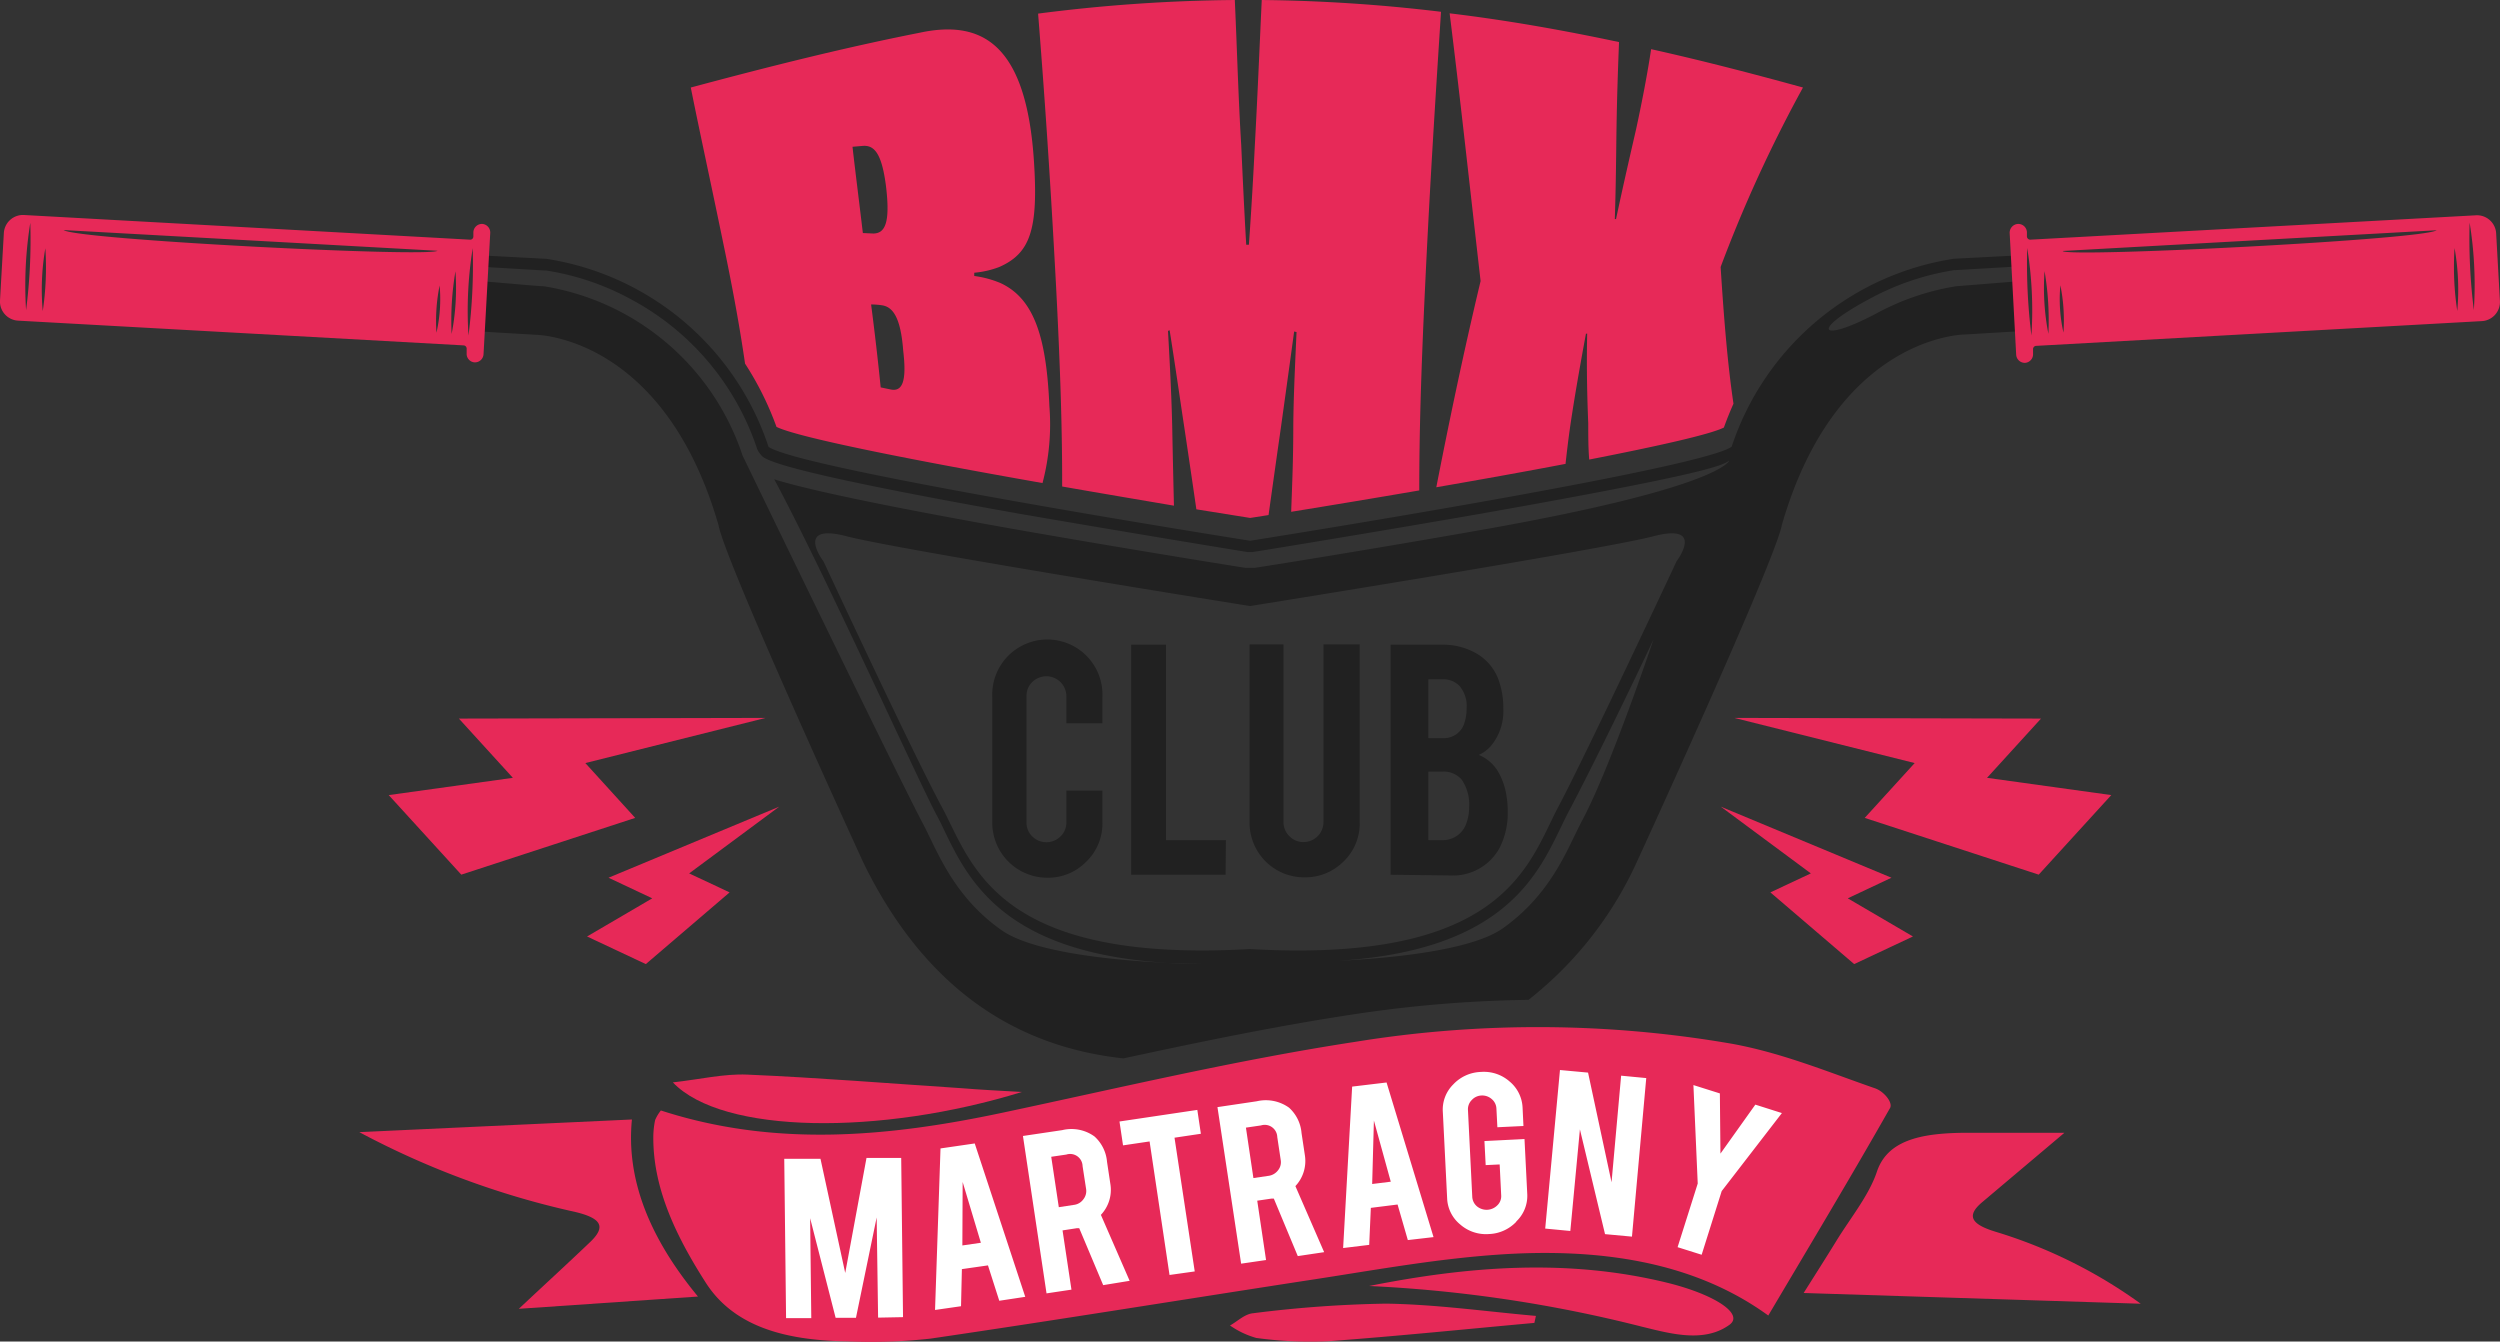 <svg xmlns="http://www.w3.org/2000/svg" viewBox="0 0 260.79 139.94"><rect x="0" y="0" width="260.79" height="139.94" fill="#333333" stroke="none"/><defs><style>.a{fill:#fff;}.b,.d{fill:#e72958;}.c{fill:#212121;}.d{fill-rule:evenodd;}</style></defs><path class="a" d="M79.87,120.13l32.36-4.33,16.08-3.68,29-2.94,17.72,1.6,12.12,2.43,1.75,4.16-5.41,7-1.57,7.81-4.72-.31-5.84-1.74H155.87l-6.44.74-42.83,5.74s-9.38,1.16-9.87,1.28-9.52.56-9.52.56H81.9l-2-2-2-12.69Z"/><path class="b" d="M195.6,113.53c-4.84-1.68-9.6-3.66-14.83-4.63a118.82,118.82,0,0,0-39.33-.23c-12.54,1.92-24.69,4.82-36.94,7.42-11.9,2.52-23.7,3.6-35.56-.25a4.22,4.22,0,0,0-.6,1,9,9,0,0,0-.19,1.86c0,5.29,2.35,10.23,5.49,15.13,2.73,4.24,7.67,6,14.68,6.09a56.27,56.27,0,0,0,8.74-.28c13-1.91,25.88-4,38.84-6,6.66-1,13.3-2.25,20.07-2.74,10.84-.79,20.74.7,28.49,6.33,4.28-7.23,8.6-14.42,12.71-21.66C197.47,115,196.51,113.84,195.6,113.53Zm-104,23.92L91.45,127l-2.16,10.47-2.12,0-2.66-10.39.12,10.42-2.63,0-.19-16.62,3.78,0,2.58,11.91,2.22-12,3.62,0,.19,16.61Zm12.64-1.76L103.06,132l-2.72.39-.09,3.87-2.71.39.57-16.85,3.57-.52,5.27,16Zm10.84-1.63-2.5-5.94-.24,0-1.5.23.93,6.18-2.6.39-2.46-16.42,4.1-.61a4.09,4.09,0,0,1,3.36.66,4,4,0,0,1,1.31,2.64l.36,2.39a3.79,3.79,0,0,1-1,3.15l3,6.88Zm9.55-1.43L122,133l-2.08-13.93-2.77.41-.37-2.49,8.12-1.21.37,2.49-2.75.41Zm10.75-1.6-2.5-6-.23,0-1.5.22.92,6.19-2.6.38L127,115.49l4.1-.61a4.16,4.16,0,0,1,3.37.67,4,4,0,0,1,1.3,2.64l.36,2.39a3.82,3.82,0,0,1-1,3.15l3,6.89Zm11.48-1.67-1.07-3.71L143,126l-.17,3.86-2.72.33.94-16.84,3.59-.43,4.9,16.13Zm11.33-1.93a4.13,4.13,0,0,1-2.87,1.3,4.07,4.07,0,0,1-3-1,3.7,3.7,0,0,1-1.36-2.73l-.45-9a3.69,3.69,0,0,1,1.08-2.87,4.13,4.13,0,0,1,2.89-1.31,4.06,4.06,0,0,1,3,1,3.76,3.76,0,0,1,1.35,2.74l.09,1.9-2.72.13-.1-1.94a1.36,1.36,0,0,0-.49-1,1.5,1.5,0,0,0-1.09-.37,1.44,1.44,0,0,0-1,.48,1.35,1.35,0,0,0-.39,1l.45,9.08a1.39,1.39,0,0,0,.49,1,1.58,1.58,0,0,0,2.13-.11,1.31,1.31,0,0,0,.4-1l-.16-3.26-1.46.07-.13-2.51,4.18-.21.29,5.79A3.68,3.68,0,0,1,158.16,127.43ZM170.24,129l-2.81-.26-2.62-10.93-1,10.6-2.62-.25,1.54-16.54,2.93.27,2.45,11.44,1-11.12,2.62.25Zm9.36-4.75-2.09,6.64-2.51-.79,2.1-6.64-.45-10.27,2.76.87.06,6.28,3.64-5.11,2.77.88Z"/><path class="c" d="M210.54,29.34l-6.48.52a25.92,25.92,0,0,0-8.25,2.8c-6,3.18-7.1,1.89-.79-1.48a27.21,27.21,0,0,1,8.84-3H204l6.59-.39c0-.38,0-.77,0-1.15l-6.76.35a29.07,29.07,0,0,0-23.19,19.61c-3.35,2.39-50.23,9.81-50.23,9.81S83.52,49,80.17,46.61A29.09,29.09,0,0,0,57,27l-6.66-.35a1.1,1.1,0,0,1,0,.18l-.12,1,6.65.39h.11a27.21,27.21,0,0,1,8.84,3A27.54,27.54,0,0,1,79,46.88l.12.23.28.37.18.18c.74.5,3.38,1.78,26.75,5.93,11.56,2,22.76,3.83,23.81,4h.5c1-.15,12.33-2,23.82-4,23.37-4.14,25.17-5,25.92-5.54,0,0-.72,2.77-25.63,7.19-11.86,2.1-23.42,3.94-23.91,4l-.26,0h-.37l-.27,0c-.48-.07-12-1.91-23.9-4C89.93,52.38,83.53,50.86,80.76,50l.13.23C86.11,60,95.73,81.33,97.69,85c.27.5.53,1,.81,1.62,2.51,5.18,6.21,12.83,23.42,13.83,1.85.09,3.24.11,3.73.11h0c-1.31,0-2.55,0-3.73-.11-5.18-.24-14-1-17.43-3.41-4.28-3-6.14-6.88-7.5-9.69-.27-.56-.53-1.09-.78-1.56-2.73-5.16-18.75-38.27-18.75-38.27A26.23,26.23,0,0,0,56.72,29.86c-.5,0-3-.24-6.74-.55A40.48,40.48,0,0,0,49.59,34a3.24,3.24,0,0,1,0,.55l6.23.37s13.39,0,19.13,19.85C75.63,58.57,90.07,90,90.07,90c7.49,15.32,18.4,19.44,27.11,20.41,7.78-1.68,15.76-3.34,23.83-4.57a132.81,132.81,0,0,1,18.44-1.54A38.62,38.62,0,0,0,170.71,90s14.45-31.42,15.17-35.25C191.62,34.89,205,34.89,205,34.89l5.92-.35A26.8,26.8,0,0,1,210.54,29.34ZM165.05,85.58c-.25.47-.5,1-.78,1.56-1.35,2.81-3.21,6.65-7.49,9.69-3.39,2.41-12.25,3.17-17.44,3.41-1.17.07-2.42.11-3.73.11h0c.5,0,1.88,0,3.73-.11,17.22-1,20.92-8.65,23.43-13.83.28-.57.54-1.12.8-1.62,2.7-5.08,7-14,8.92-18.09C172.49,66.7,168,80.09,165.05,85.58Zm9.83-27s-9.3,19.88-12.36,25.66S157.06,100.54,130.39,99c-26.66,1.53-29-9-32.12-14.78S85.91,58.57,85.91,58.57s-3.1-4.06,2.4-2.63,42.08,7.28,42.08,7.28,36.59-5.85,42.09-7.28S174.88,58.57,174.88,58.57Z"/><path class="b" d="M260.78,31.36l-.39-7a2,2,0,0,0-2.13-1.9L211.82,25a.35.35,0,0,1-.38-.32l0-.46a.9.9,0,0,0-.94-.86.92.92,0,0,0-.86.95L210.32,37a.9.9,0,0,0,.94.85h0a.9.9,0,0,0,.82-.95l0-.45a.34.34,0,0,1,.3-.37h0l46.46-2.58A2,2,0,0,0,260.78,31.36ZM211.91,35a60.56,60.56,0,0,1-.44-9.13A40.62,40.62,0,0,1,211.91,35Zm1.77-.18a24.84,24.84,0,0,1-.4-6.54A30.68,30.68,0,0,1,213.68,34.84Zm1.57-.13a15.87,15.87,0,0,1-.32-4.93A18.42,18.42,0,0,1,215.25,34.71Zm-.07-8.51,39-2.16C252.84,25,216.14,26.86,215.18,26.2Zm41.15,6.25a30.65,30.65,0,0,1-.28-6.55A24.71,24.71,0,0,1,256.33,32.45Zm1.73-.09a60.42,60.42,0,0,1-.44-9.12A40.51,40.51,0,0,1,258.06,32.36Z"/><path class="b" d="M50.32,23.36a.9.9,0,0,0-.94.86l0,.46A.33.33,0,0,1,49,25L2.53,22.43A2,2,0,0,0,.4,24.33l-.4,7a2,2,0,0,0,1.92,2.12l46.46,2.58h0a.34.34,0,0,1,.3.37l0,.45a.89.89,0,0,0,.81.95h0a.9.9,0,0,0,.95-.85l.7-12.67A.9.9,0,0,0,50.32,23.36Zm-47.6,9a41.1,41.1,0,0,1,.44-9.12A57.9,57.9,0,0,1,2.72,32.36Zm1.74.09a25.07,25.07,0,0,1,.27-6.55A30.76,30.76,0,0,1,4.46,32.45ZM6.64,24l39,2.16C44.65,26.86,7.94,25,6.64,24ZM45.53,34.71a18.45,18.45,0,0,1,.33-4.93A15.86,15.86,0,0,1,45.53,34.71Zm1.58.13a30.68,30.68,0,0,1,.4-6.54A24.84,24.84,0,0,1,47.11,34.84Zm1.76.18a41.21,41.21,0,0,1,.44-9.13A58,58,0,0,1,48.87,35Z"/><path class="b" d="M104.35,29.52a10.62,10.62,0,0,0-2.72-.73l0-.34a9.62,9.62,0,0,0,2.59-.59c3.25-1.42,4.1-3.91,3.64-11C107.08,4.64,102.5,2,95.91,3.42,87.92,5,80,7,72.06,9.13c1,5,2.14,10.14,3.73,17.9.85,4.19,1.47,7.71,1.93,10.9A32.19,32.19,0,0,1,81,44.53c2.27,1.13,14.57,3.54,27.75,5.86a24,24,0,0,0,.72-8C109.17,35.47,108,31.19,104.35,29.52ZM88.93,15.31,90,15.22c1.24-.1,2,.85,2.43,4.25.44,3.72-.08,4.88-1.33,4.89l-1.09-.05C89.62,21,89.21,17.81,88.93,15.31Zm3.94,25.31-1-.21c-.26-2.58-.6-5.58-1-8.65a7.66,7.66,0,0,1,1.09.08c1.19.15,2,1.29,2.26,4.75C94.61,39.86,94.11,40.9,92.87,40.62Z"/><path class="b" d="M150.32,1.23A170,170,0,0,0,131.62,0c-.25,5.39-.44,10.08-.72,15.15-.14,2.86-.36,6.76-.62,10.38H130c-.21-3.62-.39-7.52-.52-10.38-.32-5.32-.42-9.68-.67-15.15a170.33,170.33,0,0,0-20.52,1.42c.64,8.06,1.26,16.84,1.88,28.54.45,8.72.64,15,.63,20.79,3.93.69,7.9,1.36,11.66,2-.06-2.55-.12-5.13-.18-8.29-.08-3.34-.25-6.57-.44-9.94l.17-.07c.61,3.83,1.15,7.64,1.5,9.92q.66,4.41,1.29,8.76l5.61.9,1.92-.3c.42-3,.84-6,1.27-9,.34-2.43.86-6.17,1.4-10.15l.25.06c-.16,3.54-.32,6.92-.34,9.84,0,3.44-.12,6.1-.22,8.91,4.19-.68,8.77-1.44,13.36-2.23,0-5.85.18-12.22.6-21.06C149.21,18.25,149.8,9.4,150.32,1.23Z"/><path class="b" d="M188.08,9.13c-5.26-1.45-10.54-2.82-15.84-4-.38,2.51-.91,5.3-1.56,8.31-.59,2.58-1.38,6-2.1,9.41h-.13c.12-3.5.14-7,.18-9.61.05-3.1.15-6.08.26-8.85-5.87-1.25-11.76-2.29-17.67-3,1.06,8.46,2.14,18.42,3.23,27.93-1.83,7.65-3.39,15.2-4.62,21.51,4.67-.81,9.3-1.64,13.48-2.44.13-1.17.27-2.38.45-3.66.38-2.66,1-6.25,1.68-9.92l.13,0c-.08,3.44,0,6.73.11,9.35,0,1.32,0,2.57.1,3.78,7.15-1.4,12.61-2.62,14.05-3.34.31-.87.65-1.7,1-2.49-.6-4-1-8.86-1.34-14.26A143.46,143.46,0,0,1,188.08,9.13Z"/><polygon class="d" points="220.24 82.94 212.67 91.24 194.52 85.32 199.73 79.6 180.92 74.89 212.91 74.96 207.28 81.14 220.24 82.94"/><polygon class="d" points="199.55 97.69 193.42 100.57 184.68 93.09 188.9 91.11 179.51 84.15 197.31 91.56 192.75 93.71 199.55 97.69"/><polygon class="d" points="40.55 82.94 48.12 91.24 66.26 85.32 61.06 79.6 79.87 74.89 47.87 74.96 53.5 81.14 40.55 82.94"/><polygon class="d" points="61.24 97.69 67.37 100.57 76.11 93.09 71.89 91.11 81.28 84.15 63.48 91.56 68.04 93.71 61.24 97.69"/><path class="c" d="M109.27,91.56a5.74,5.74,0,0,1-5.76-5.74V72.7a5.75,5.75,0,1,1,11.49,0v2.75h-3.76V72.63a2.09,2.09,0,0,0-3.56-1.48,2,2,0,0,0-.6,1.48V85.78a2,2,0,0,0,.6,1.47,2.09,2.09,0,0,0,2.95,0,2,2,0,0,0,.61-1.47V82.47H115v3.35a5.49,5.49,0,0,1-1.69,4.07A5.54,5.54,0,0,1,109.27,91.56Z"/><path class="c" d="M127.85,91.25H118v-24h3.63V87.64h6.25Z"/><path class="c" d="M136.08,91.52a5.69,5.69,0,0,1-5.73-5.72V67.22h3.54V85.77a2,2,0,0,0,.62,1.46,2,2,0,0,0,1.47.61,2.08,2.08,0,0,0,2.08-2.07V67.22h3.78V85.8a5.49,5.49,0,0,1-1.69,4.07A5.62,5.62,0,0,1,136.08,91.52Z"/><path class="c" d="M145.06,91.25v-24h5.43a6.93,6.93,0,0,1,3.87,1.13,5.28,5.28,0,0,1,2.11,3,8.4,8.4,0,0,1,.35,2.55,5.65,5.65,0,0,1-1.29,3.88,3.66,3.66,0,0,1-1.27.94,4.19,4.19,0,0,1,2.06,1.82,7.12,7.12,0,0,1,.82,2.38,9.38,9.38,0,0,1,.14,1.67,8,8,0,0,1-.87,3.87,5.54,5.54,0,0,1-4.64,2.84ZM149,77h1.52a2.23,2.23,0,0,0,2.26-1.65,4.76,4.76,0,0,0,.21-1.52,3.15,3.15,0,0,0-.73-2.26,2.31,2.31,0,0,0-1.74-.71H149Zm0,10.64h1.52A2.58,2.58,0,0,0,153,85.77a4.37,4.37,0,0,0,.25-1.5,4.6,4.6,0,0,0-.77-2.94,2.48,2.48,0,0,0-2-.84H149Z"/><path class="b" d="M223.31,136l-35.16-1.12c1.07-1.7,2.26-3.56,3.41-5.43,1.47-2.4,3.4-4.74,4.23-7.22,1.07-3.21,4.42-4,8.94-4.06,3.39,0,6.78,0,10.62,0l-8.59,7.25c-1.64,1.39-1.18,2.29,1.44,3.08A51.13,51.13,0,0,1,223.31,136Z"/><path class="b" d="M54.12,136.53c2.84-2.66,5.21-4.83,7.48-7,1.65-1.6,1.2-2.52-2.07-3.21a88.11,88.11,0,0,1-22.05-8.22l28.44-1.32c-.6,6.08,1.69,12.18,6.89,18.47Z"/><path class="b" d="M142.82,134.15c10.29-2.05,20.67-2.9,31.13-.33,4.93,1.22,8,3.25,6.47,4.37-2.65,1.93-6.17.93-9.12.21A141.91,141.91,0,0,0,142.82,134.15Z"/><path class="b" d="M160.06,138c-7.15.65-14.28,1.38-21.46,1.91a41.56,41.56,0,0,1-7.55-.34,9.05,9.05,0,0,1-2.74-1.3c.81-.45,1.53-1.2,2.42-1.28a124.59,124.59,0,0,1,13.88-1c5.22.08,10.41.82,15.61,1.28Z"/><path class="b" d="M106.6,113.91c-14.74,4.55-31.24,4.43-36.41-1,2.81-.31,5.33-.92,7.77-.81,7.48.32,14.93.93,22.39,1.42C102.31,113.68,104.28,113.78,106.6,113.91Z"/><path class="b" d="M112.93,121.64a1.3,1.3,0,0,0-1.7-1.2l-1.57.23.79,5.26,1.56-.24a1.42,1.42,0,0,0,1-.58,1.39,1.39,0,0,0,.29-1.07Z"/><polygon class="b" points="143.14 123.51 145.08 123.27 143.32 116.89 143.14 123.51"/><polygon class="b" points="100.39 129.92 102.32 129.64 100.42 123.3 100.39 129.92"/><path class="b" d="M133.24,118.61a1.31,1.31,0,0,0-1.7-1.21l-1.57.23.78,5.26,1.57-.23a1.49,1.49,0,0,0,1-.58,1.34,1.34,0,0,0,.28-1.07Z"/></svg>